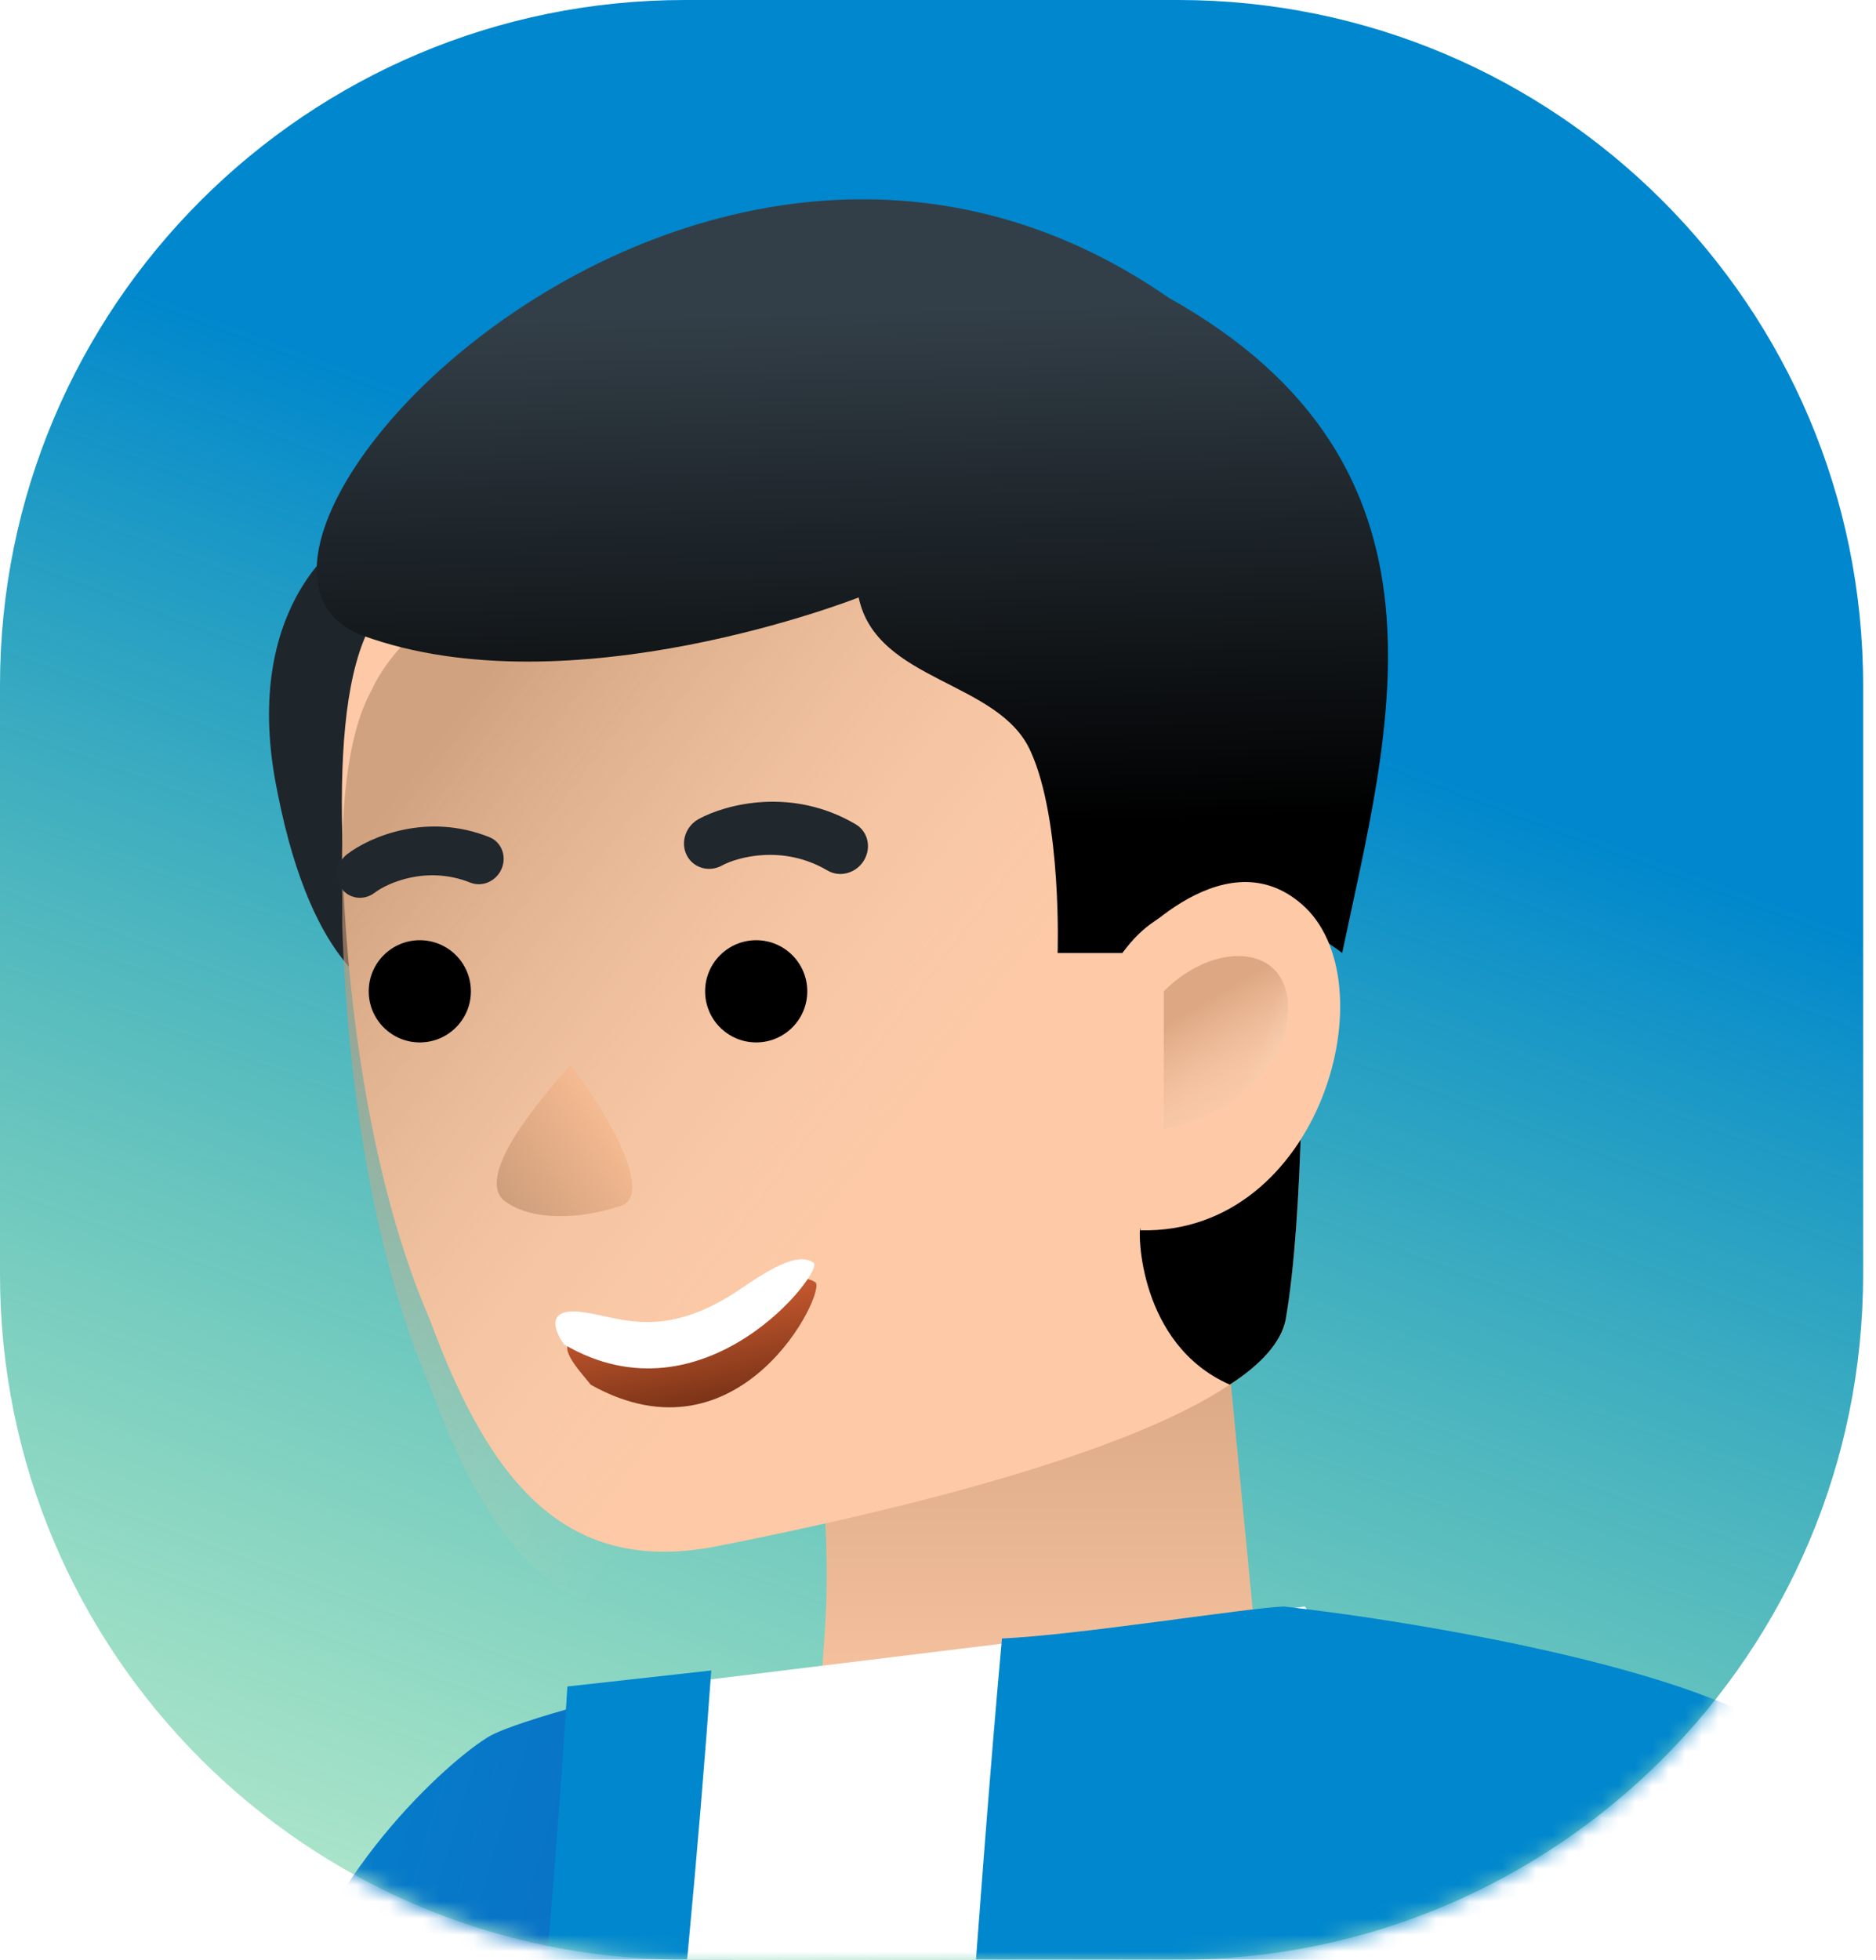 <?xml version="1.0" encoding="UTF-8"?> <svg xmlns="http://www.w3.org/2000/svg" width="113" height="118" viewBox="0 0 113 118" fill="none"> <path d="M0 41.259C0 18.472 18.472 0 41.259 0H70.965C93.752 0 112.224 18.472 112.224 41.259V76.741C112.224 99.528 93.752 118 70.965 118H41.259C18.472 118 0 99.528 0 76.741V41.259Z" fill="url(#paint0_linear)"></path> <mask id="mask0" maskUnits="userSpaceOnUse" x="0" y="0" width="113" height="118"> <path d="M0 41.259C0 18.472 18.472 0 41.259 0H70.965C93.752 0 112.224 18.472 112.224 41.259V76.741C112.224 99.528 93.752 118 70.965 118H41.259C18.472 118 0 99.528 0 76.741V41.259Z" fill="white"></path> </mask> <g mask="url(#mask0)"> <path d="M20.616 32.608C20.616 32.608 14.422 36.648 16.711 47.69C18.866 58.731 23.174 59.808 23.174 59.808C23.174 59.808 29.638 35.571 20.616 32.608Z" fill="#1F262B"></path> <path d="M48.893 84.046C48.893 84.046 50.146 90.997 49.701 97.916C49.256 104.835 48.893 107.268 48.893 107.268C66.836 104.505 75.626 98.672 75.626 98.672L73.784 79.639C70.148 77.08 59.261 80.949 53.471 82.565C50.778 83.373 48.893 84.046 48.893 84.046Z" fill="url(#paint1_linear)"></path> <path d="M20.616 50.247C20.616 50.785 20.616 51.19 20.616 51.728C20.885 60.481 22.366 71.349 25.893 79.467C29.577 89.461 34.215 94.952 43.372 93.067C54.279 90.912 67.879 87.546 74.073 83.372C75.958 82.16 77.17 80.813 77.439 79.467C77.978 76.37 78.247 72.061 78.382 67.348C78.785 53.209 77.843 35.57 77.843 35.57C64.647 19.142 27.887 25.605 22.366 37.589C20.885 40.282 20.481 44.861 20.616 50.247Z" fill="#FDC9A6"></path> <g filter="url(#filter0_i)"> <path d="M20.616 50.247C20.616 50.785 20.616 51.19 20.616 51.728C20.885 60.481 22.366 71.349 25.893 79.467C29.577 89.461 34.215 94.952 43.372 93.067C54.279 90.912 67.879 87.546 74.073 83.372C75.958 82.16 77.17 80.813 77.439 79.467C77.978 76.37 78.247 72.061 78.382 67.348C78.785 53.209 77.843 35.57 77.843 35.57C64.647 19.142 27.887 25.605 22.366 37.589C20.885 40.282 20.481 44.861 20.616 50.247Z" fill="url(#paint2_linear)" fill-opacity="0.7"></path> </g> <path d="M45.549 62.767C47.248 62.767 48.626 61.39 48.626 59.69C48.626 57.991 47.248 56.613 45.549 56.613C43.85 56.613 42.472 57.991 42.472 59.69C42.472 61.39 43.85 62.767 45.549 62.767Z" fill="black"></path> <path d="M25.287 62.767C26.986 62.767 28.364 61.39 28.364 59.69C28.364 57.991 26.986 56.613 25.287 56.613C23.587 56.613 22.21 57.991 22.21 59.69C22.21 61.39 23.587 62.767 25.287 62.767Z" fill="black"></path> <path fill-rule="evenodd" clip-rule="evenodd" d="M30.218 52.301C29.902 53.058 29.056 53.435 28.329 53.145C25.697 52.093 23.321 53.177 22.569 53.753C21.921 54.248 21.026 54.131 20.568 53.49C20.111 52.849 20.265 51.928 20.913 51.432C22.266 50.396 25.701 48.898 29.474 50.406C30.201 50.696 30.534 51.545 30.218 52.301Z" fill="#20272D"></path> <path fill-rule="evenodd" clip-rule="evenodd" d="M52.035 51.816C51.566 52.584 50.585 52.853 49.844 52.416C47.163 50.834 44.404 51.615 43.492 52.114C42.706 52.544 41.754 52.266 41.364 51.494C40.975 50.722 41.297 49.748 42.082 49.318C43.724 48.42 47.702 47.367 51.545 49.634C52.285 50.071 52.505 51.048 52.035 51.816Z" fill="#20272D"></path> <path d="M30.48 72.38C32.5 73.765 35.805 73.148 37.205 72.666C39.623 72.224 36.508 66.793 34.343 64.147C32.416 66.305 28.459 70.996 30.48 72.38Z" fill="url(#paint3_linear)"></path> <g filter="url(#filter1_d)"> <path d="M35.041 79.728C33.043 79.633 35.024 81.653 35.586 82.38C44.67 87.463 49.831 76.692 49.113 76.208C48.395 75.723 47.208 75.967 44.49 77.788C39.053 81.431 37.54 79.847 35.041 79.728Z" fill="url(#paint4_linear)"></path> </g> <path d="M34.719 78.972C32.864 78.866 33.453 80.248 33.98 80.953C42.448 85.92 49.682 76.51 49.012 76.038C48.343 75.566 47.243 75.791 44.734 77.526C39.717 80.994 37.038 79.106 34.719 78.972Z" fill="white"></path> <path d="M74.074 83.371C75.959 82.159 77.171 80.812 77.44 79.466C77.979 76.369 78.248 72.06 78.383 67.347L68.688 73.945C68.553 74.08 68.553 80.947 74.074 83.371Z" fill="black"></path> <path d="M80.845 57.383C80.845 57.383 72.458 50.651 67.61 57.383H63.705C63.705 57.383 63.975 49.439 62.09 45.265C60.204 40.956 52.798 41.09 51.721 35.974C51.721 35.974 34.351 42.841 21.828 38.263C9.306 33.55 41.957 -1.781 70.407 17.934C88.451 28.033 83.672 43.918 80.845 57.383Z" fill="url(#paint5_linear)"></path> <path d="M67.61 57.383C67.61 57.383 73.535 50.246 78.382 54.42C83.769 58.998 79.594 74.349 68.687 74.08L67.61 57.383Z" fill="#FDC9A6"></path> <g opacity="0.5"> <path d="M70.1 67.973V59.685C73.477 56.308 78.389 56.922 77.468 61.834C76.731 65.763 72.249 67.564 70.1 67.973Z" fill="url(#paint6_linear)"></path> <path d="M70.1 67.973V59.685C73.477 56.308 78.389 56.922 77.468 61.834C76.731 65.763 72.249 67.564 70.1 67.973Z" fill="url(#paint7_linear)"></path> </g> <path d="M-11.228 271.54L-39.761 251.286C-13.881 231.032 14.278 133.323 17.166 121.768C19.514 112.381 27.758 105.399 29.684 104.436C31.224 103.666 38.068 101.605 42.742 101.152C50.331 156.925 28.288 214.151 -11.228 271.54Z" fill="url(#paint8_linear)"></path> <path fill-rule="evenodd" clip-rule="evenodd" d="M111.636 249.094H11.392C33.2 196.069 39.313 138.611 39.313 101.548L78.611 96.733C100.927 132.624 107.229 189.809 111.636 249.094Z" fill="white"></path> <path d="M60.352 98.659C64.891 98.46 75.13 96.81 77.348 96.733C85.893 97.696 104.096 100.778 108.542 105.399C108.809 148.343 108.64 238.776 108.64 260.424H46.935C54.499 189.013 57.499 130.013 60.352 98.659Z" fill="#0087CD"></path> <path d="M98.049 153.544C98.049 125.042 104.468 108.93 107.677 104.437C152.355 132.938 157.747 230.574 154.859 275.83H108.64C108.64 212.665 101.579 167.987 98.049 153.544Z" fill="#0087CD"></path> <path d="M14.919 259.461C30.325 217.094 39.954 141.347 42.843 100.585L34.176 101.548C31.288 147.766 23.585 196.873 1.438 259.461H14.919Z" fill="#0087CD"></path> </g> <defs> <filter id="filter0_i" x="20.591" y="25.694" width="57.891" height="71.74" filterUnits="userSpaceOnUse" color-interpolation-filters="sRGB"> <feFlood flood-opacity="0" result="BackgroundImageFix"></feFlood> <feBlend mode="normal" in="SourceGraphic" in2="BackgroundImageFix" result="shape"></feBlend> <feColorMatrix in="SourceAlpha" type="matrix" values="0 0 0 0 0 0 0 0 0 0 0 0 0 0 0 0 0 0 127 0" result="hardAlpha"></feColorMatrix> <feOffset dy="4"></feOffset> <feGaussianBlur stdDeviation="2"></feGaussianBlur> <feComposite in2="hardAlpha" operator="arithmetic" k2="-1" k3="1"></feComposite> <feColorMatrix type="matrix" values="0 0 0 0 0.992 0 0 0 0 0.865 0 0 0 0 0.617 0 0 0 0.25 0"></feColorMatrix> <feBlend mode="normal" in2="shape" result="effect1_innerShadow"></feBlend> </filter> <filter id="filter1_d" x="33.168" y="75.99" width="17.011" height="9.749" filterUnits="userSpaceOnUse" color-interpolation-filters="sRGB"> <feFlood flood-opacity="0" result="BackgroundImageFix"></feFlood> <feColorMatrix in="SourceAlpha" type="matrix" values="0 0 0 0 0 0 0 0 0 0 0 0 0 0 0 0 0 0 127 0"></feColorMatrix> <feOffset dy="1"></feOffset> <feGaussianBlur stdDeviation="0.5"></feGaussianBlur> <feColorMatrix type="matrix" values="0 0 0 0 0.896 0 0 0 0 0.681 0 0 0 0 0.504 0 0 0 1 0"></feColorMatrix> <feBlend mode="normal" in2="BackgroundImageFix" result="effect1_dropShadow"></feBlend> <feBlend mode="normal" in="SourceGraphic" in2="effect1_dropShadow" result="shape"></feBlend> </filter> <linearGradient id="paint0_linear" x1="73" y1="-10.001" x2="25" y2="118" gradientUnits="userSpaceOnUse"> <stop offset="0.353" stop-color="#0087CD"></stop> <stop offset="1" stop-color="#21BA72" stop-opacity="0.36"></stop> </linearGradient> <linearGradient id="paint1_linear" x1="62.259" y1="78.787" x2="62.259" y2="107.268" gradientUnits="userSpaceOnUse"> <stop stop-color="#D6A480"></stop> <stop offset="1" stop-color="#FDC9A6"></stop> </linearGradient> <linearGradient id="paint2_linear" x1="30.348" y1="35.562" x2="61.007" y2="58.876" gradientUnits="userSpaceOnUse"> <stop stop-color="#BF926F"></stop> <stop offset="1" stop-color="#F3D1B5" stop-opacity="0"></stop> </linearGradient> <linearGradient id="paint3_linear" x1="28.574" y1="74.731" x2="37.578" y2="68.465" gradientUnits="userSpaceOnUse"> <stop stop-color="#C09473"></stop> <stop offset="1" stop-color="#F6BB92"></stop> </linearGradient> <linearGradient id="paint4_linear" x1="41.002" y1="77.458" x2="42.244" y2="83.506" gradientUnits="userSpaceOnUse"> <stop stop-color="#C75A30"></stop> <stop offset="1" stop-color="#7B3317"></stop> </linearGradient> <linearGradient id="paint5_linear" x1="58.423" y1="18.443" x2="59.217" y2="49.708" gradientUnits="userSpaceOnUse"> <stop stop-color="#333F48"></stop> <stop offset="1"></stop> </linearGradient> <linearGradient id="paint6_linear" x1="72.474" y1="60.445" x2="75.914" y2="66.235" gradientUnits="userSpaceOnUse"> <stop stop-color="#BD8660"></stop> <stop offset="1" stop-color="#F3D1B5" stop-opacity="0.31"></stop> </linearGradient> <linearGradient id="paint7_linear" x1="80.036" y1="70.239" x2="73.855" y2="67.934" gradientUnits="userSpaceOnUse"> <stop stop-color="white"></stop> <stop offset="1" stop-color="white" stop-opacity="0"></stop> </linearGradient> <linearGradient id="paint8_linear" x1="36.424" y1="176.653" x2="-8.832" y2="163.172" gradientUnits="userSpaceOnUse"> <stop stop-color="#1164C0"></stop> <stop offset="1" stop-color="#0087CD"></stop> </linearGradient> </defs> </svg> 